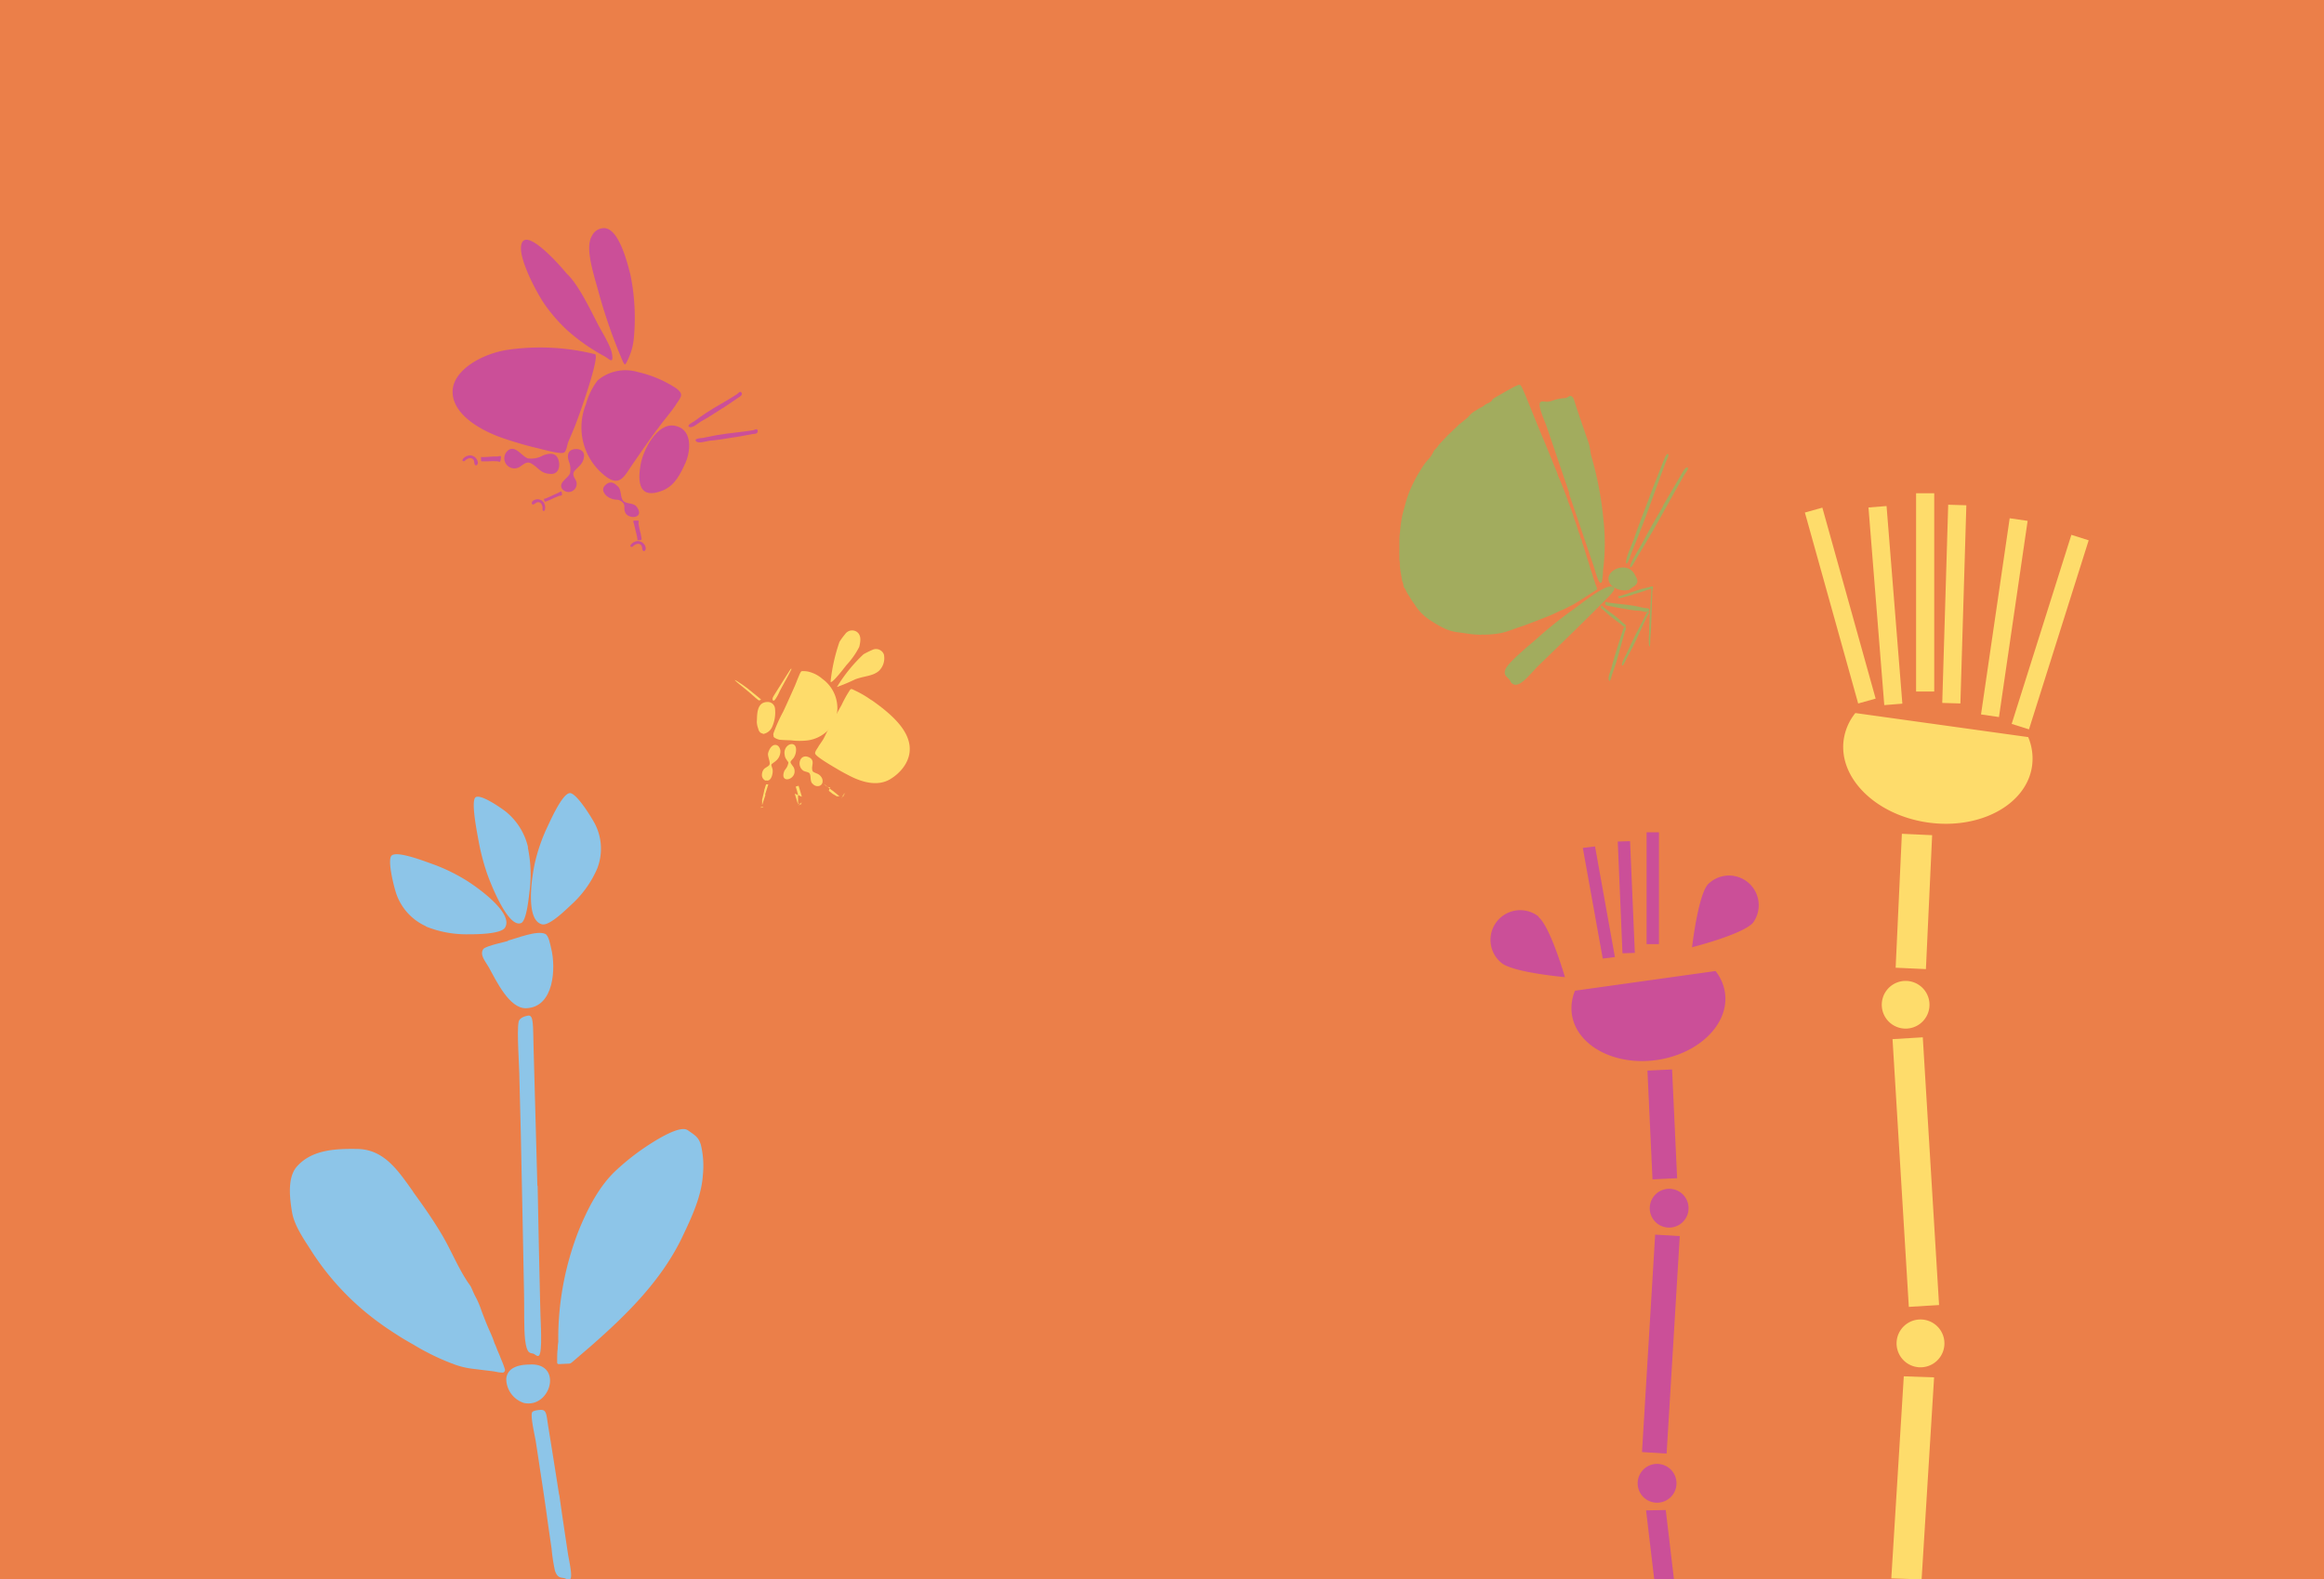 <svg id="Layer_1" data-name="Layer 1" xmlns="http://www.w3.org/2000/svg" viewBox="0 0 349.7 237.72"><defs><style>.cls-1{fill:#eb7f49;}.cls-2{fill:#cb4f98;}.cls-3{fill:#8dc5e8;}.cls-4{fill:#fedc6b;}.cls-5{fill:#a2ac5e;}</style></defs><title>default-img</title><g id="Gruppe_2270" data-name="Gruppe 2270"><g id="Gruppe_1727" data-name="Gruppe 1727"><rect id="Rectangle" class="cls-1" width="349.7" height="237.72"/></g></g><g id="Gruppe_2314" data-name="Gruppe 2314"><path id="Pfad_46" data-name="Pfad 46" class="cls-2" d="M95.38,50.84a9.39,9.39,0,0,1-.92,3.33c-.44.9-.41,1-1-.38A80.5,80.5,0,0,1,90,43.71c-.77-2.8-2-6.52-.91-8.24a2,2,0,0,1,2-1.12c2,.29,3.21,4.75,3.77,7A32.32,32.32,0,0,1,95.38,50.84Z"/><path id="Pfad_47" data-name="Pfad 47" class="cls-2" d="M78.4,37.11c-.21,2.15,2.42,7.08,3.58,8.73a24.72,24.72,0,0,0,3.29,3.79,28.66,28.66,0,0,0,5.7,4c.73.42,1.37,1.24,1.13-.33-.18-1.22-1.55-3.37-2.1-4.43-1.21-2.34-3-6.1-4.71-7.67C84.22,39.88,78.74,33.67,78.4,37.11Z"/><path id="Pfad_48" data-name="Pfad 48" class="cls-2" d="M111.09,59.85c.17-.12.71-.36.5-.73s-.49.07-.69.21c-1.53,1-3.13,1.82-4.65,2.82-.62.4-1.21.86-1.82,1.28-.18.12-1.2.6-.7.83s1.46-.68,1.78-.85c1.08-.58,2.11-1.27,3.15-1.94C108.68,61.51,110.89,60,111.09,59.85Z"/><path id="Pfad_49" data-name="Pfad 49" class="cls-2" d="M113.28,65.32c.19,0,.79,0,.74-.47s-.48-.12-.72-.09c-1.78.28-3.6.42-5.39.72-.73.13-1.45.31-2.18.44-.21,0-1.34.07-1,.48s1.6,0,2-.06c1.23-.1,2.45-.32,3.66-.51C110.4,65.87,113,65.37,113.28,65.32Z"/><path id="Pfad_50" data-name="Pfad 50" class="cls-2" d="M91.1,73c-.56.52-.37,1.07.1,1.57a2.46,2.46,0,0,0,1.6.64,1.31,1.31,0,0,1,1.09.68c.13.33,0,.74.13,1.08.33,1.23,2.76,1.12,2-.34-.48-1-1.23-.7-2-1.07s-.43-1.72-1-2.3S91.84,72.31,91.1,73Z"/><path id="Pfad_51" data-name="Pfad 51" class="cls-2" d="M86.5,67.6c-1.1.11-1.17,1-.91,1.82a3.06,3.06,0,0,1,.18,1.81C85.5,72,84,72.6,84.56,73.54a1.22,1.22,0,0,0,2.13-1.15c-.26-.54-.67-1-.21-1.54s1.24-1,1.38-2C88.05,67.93,87.31,67.52,86.5,67.6Z"/><path id="Pfad_52" data-name="Pfad 52" class="cls-2" d="M84.1,69.48c-.27-1.37-1.33-1.35-2.39-.93a3.68,3.68,0,0,1-2.23.45c-.93-.25-1.92-2.07-3-1.23a1.52,1.52,0,0,0,1.69,2.52c.64-.39,1.12-1,1.9-.45,1,.62,1.35,1.43,2.69,1.48C83.88,71.45,84.29,70.48,84.1,69.48Z"/><path id="Pfad_53" data-name="Pfad 53" class="cls-2" d="M101.42,64.06c-2.6-.37-4.64,3.73-5,5.74-.55,2.87-.22,5.48,3.36,4,1.8-.77,2.6-2.46,3.38-4.17C104,67.66,104.16,64.46,101.42,64.06Z"/><path id="Pfad_54" data-name="Pfad 54" class="cls-2" d="M95.92,81.3a.62.62,0,0,0,.23,0c.35,0,.41-.06.39-.2-.05-.3-.09-.6-.16-.89a9.12,9.12,0,0,1-.3-1.47c0-.07.08-.33,0-.37a3,3,0,0,0-.73,0c-.15.08.06.45.07.54s.06.3.1.44c.13.6.32,1.2.4,1.82C95.91,81.17,95.9,81.3,95.92,81.3Z"/><path id="Pfad_55" data-name="Pfad 55" class="cls-2" d="M72.38,68.78a1,1,0,0,0,0,.24c0,.36,0,.41.13.42.3,0,.6,0,.91,0a9.24,9.24,0,0,1,1.49,0c.07,0,.31.14.37,0a2.57,2.57,0,0,0,.1-.73c-.06-.16-.46,0-.55,0h-.45c-.62,0-1.23.11-1.85.08C72.51,68.8,72.38,68.77,72.38,68.78Z"/><path id="Pfad_56" data-name="Pfad 56" class="cls-2" d="M81.87,75.08s0,.11,0,.17c.09.25.1.3.23.25s.54-.21.8-.33a12.74,12.74,0,0,1,1.32-.56c.06,0,.31,0,.34-.11A2,2,0,0,0,84.5,74c-.1-.1-.42.15-.5.18l-.39.17c-.54.24-1.07.52-1.63.72C82,75,81.87,75.06,81.87,75.08Z"/><path id="Pfad_57" data-name="Pfad 57" class="cls-2" d="M86.41,64.38c-.29.72-.61,1.44-.91,2.16-.16.37-.25,1.41-.65,1.58-.61.27-3.27-.5-4.06-.69-1.54-.35-3.09-.82-4.6-1.31-4.3-1.39-8.24-4-8.08-7.33.15-3.13,4.47-5.6,8.42-6.16a34.24,34.24,0,0,1,13,.68C90.35,53.57,87,63,86.41,64.38Z"/><path id="Pfad_58" data-name="Pfad 58" class="cls-2" d="M101.73,60.87c.75-1.15,1.23-1.53,0-2.44A17.51,17.51,0,0,0,96,56a6.52,6.52,0,0,0-6.07,1.25,10.38,10.38,0,0,0-1.76,3.59,9.27,9.27,0,0,0,2.78,10.71c2.33,1.9,3,.09,4.25-1.7s2.59-3.8,4-5.63C100,63.11,101,62,101.73,60.87Z"/><path id="Pfad_59" data-name="Pfad 59" class="cls-2" d="M95.92,81.44a1.47,1.47,0,0,0-.88.41c-.16.14-.35.48.06.47.07,0,.23-.2.31-.24a1.21,1.21,0,0,1,.52-.22.58.58,0,0,1,.58.25c.18.23.06.64.28.8s.42-.22.37-.45A1.21,1.21,0,0,0,95.92,81.44Z"/><path id="Pfad_60" data-name="Pfad 60" class="cls-2" d="M70.66,68.54a1.59,1.59,0,0,0-.89.41c-.15.14-.34.48.06.47.08,0,.24-.19.32-.24a1.21,1.21,0,0,1,.52-.22.6.6,0,0,1,.58.25c.17.23.06.65.28.8s.42-.22.37-.45A1.22,1.22,0,0,0,70.66,68.54Z"/><path id="Pfad_61" data-name="Pfad 61" class="cls-2" d="M81.79,75.58a1.56,1.56,0,0,1,.24.94c0,.21-.14.59-.39.27,0-.06,0-.31,0-.39a1.18,1.18,0,0,0-.17-.54.55.55,0,0,0-.55-.27c-.28,0-.52.39-.77.33s-.11-.46.1-.58A1.16,1.16,0,0,1,81.79,75.58Z"/></g><g id="Gruppe_2311" data-name="Gruppe 2311"><g id="Gruppe_5" data-name="Gruppe 5"><g id="Gruppe_4" data-name="Gruppe 4"><path id="Pfad_10" data-name="Pfad 10" class="cls-3" d="M80.9,178.47c.1,5.91.25,11.84.38,17.76,0,1.65.33,6,0,7.39-.19.92-.73.22-1,.13-.5-.17-1,.15-1.27-2.13-.19-1.7-.11-4.73-.15-6.68q-.12-5.35-.21-10.71c-.08-4.48-.18-9-.28-13.5-.07-2.75-.13-5.49-.21-8.23,0-1.86-.42-7.29-.12-8.71.15-.69,1.15-.88,1.42-.93.86-.14.73,1.43.83,4.89q.3,10.35.57,20.72"/><path id="Pfad_11" data-name="Pfad 11" class="cls-3" d="M84.16,225c.41,2.94.86,5.9,1.3,8.84.12.82.64,3,.43,3.68-.14.45-.72.08-1,0-.51-.1-1,0-1.38-1.1A25.86,25.86,0,0,1,83,233.1c-.26-1.78-.52-3.56-.76-5.33-.31-2.23-.65-4.48-1-6.73-.2-1.36-.41-2.73-.62-4.09-.15-.93-.8-3.64-.57-4.34.11-.34,1.1-.4,1.36-.41.85,0,.8.73,1.08,2.46q.84,5.16,1.64,10.32"/><path id="Pfad_12" data-name="Pfad 12" class="cls-3" d="M89.92,130.6a15.85,15.85,0,0,1-3.71,5.34c-.75.67-3.46,3.46-4.64,3.18-2.76-.64-1.37-8.16-1-9.6a26.51,26.51,0,0,1,1.6-4.64c.45-.92,2.37-5.43,3.57-5.51,1-.06,3.38,3.83,3.8,4.67a8.15,8.15,0,0,1,.37,6.56"/><path id="Pfad_13" data-name="Pfad 13" class="cls-3" d="M79.42,127.54a19.86,19.86,0,0,1,.29,6.39c-.13.94-.44,4.66-1.3,5-2,.81-4.74-6.29-5.2-7.7A34.11,34.11,0,0,1,72,126.5c-.17-1-1.16-5.81-.47-6.47s3.9,1.6,4.56,2.11a9.72,9.72,0,0,1,3.37,5.4"/><path id="Pfad_14" data-name="Pfad 14" class="cls-3" d="M64.1,139.45a16.29,16.29,0,0,0,6.4,1.17c1,0,4.87,0,5.49-1,1.44-2.33-4.91-6.6-6.2-7.34a27.33,27.33,0,0,0-4.43-2.13c-1-.34-5.53-2.16-6.42-1.39-.74.64.41,5,.72,5.84a8.34,8.34,0,0,0,4.44,4.81"/><path id="Pfad_15" data-name="Pfad 15" class="cls-3" d="M76.45,141.56c1.26-.31,4.34-1.58,5.59-1,.54.24.76,1.65.9,2.19.72,2.88.48,8.87-3.79,9-2.53.06-4.52-4.22-5.61-6.18-.47-.85-1.4-1.82-.83-2.71.34-.52,3.76-1.18,3.74-1.25"/><path id="Pfad_16" data-name="Pfad 16" class="cls-3" d="M79.63,205.38c5.13-.36,3.31,6.59-.76,5.79a3.83,3.83,0,0,1-2.69-3.64c.14-1.69,1.87-2.14,3.45-2.15"/><path id="Pfad_17" data-name="Pfad 17" class="cls-3" d="M103.45,170.08c1.08.77,1.62,1,2,2.18a13.49,13.49,0,0,1,.31,4.63c-.21,3.2-1.71,6.38-3.07,9.24-3.12,6.56-8.38,11.74-13.79,16.48l-2.27,1.95-.29.25c-.58.48-.44.42-1.17.45l-1,.05H84s-.16-.1-.16-.15,0-.3,0-.45c0-.56,0-1.13.08-1.69a6.37,6.37,0,0,1,.08-1,1.24,1.24,0,0,0,0-.33,44.67,44.67,0,0,1,3.11-16.56c1.35-3.28,3.12-6.77,5.78-9.15a35.38,35.38,0,0,1,5-3.84c1-.64,4.38-2.76,5.52-2.07"/><path id="Pfad_18" data-name="Pfad 18" class="cls-3" d="M62.16,179.39c1.46,2,2.87,4,4.16,6.15,1.48,2.42,2.56,5.23,4.15,7.56a5.31,5.31,0,0,1,.42.63c.24.54.46,1.09.75,1.6a14,14,0,0,1,.83,2c.27.72.55,1.43.84,2.14.37.9.82,1.77,1.1,2.7a8,8,0,0,1,.38.91c.12.31.27.61.39.92.2.53.42,1,.62,1.57.07.19.13.39.19.58a.43.43,0,0,1-.26.43,1,1,0,0,1-.3,0,3.31,3.31,0,0,1-.54-.06,10.63,10.63,0,0,0-1.13-.18L71,206a12.23,12.23,0,0,1-2.46-.58l-.72-.27a34.2,34.2,0,0,1-3.49-1.58q-.86-.44-1.68-.93c-.77-.46-1.56-.88-2.32-1.36-1-.64-2-1.27-3-2A40,40,0,0,1,47,188.51c-1.14-1.81-2.7-3.94-3.06-6.08s-.71-5.21.72-6.84c2.28-2.6,5.95-2.71,9.12-2.66,4.11.07,6.19,3.38,8.41,6.46"/></g></g></g><g id="Gruppe_2274" data-name="Gruppe 2274"><polygon id="Rechteck_809" data-name="Rechteck 809" class="cls-4" points="289.15 237.72 284.59 237.56 286.47 207.15 291.03 207.31 289.15 237.72"/><path id="Pfad_1181" data-name="Pfad 1181" class="cls-4" d="M292.58,202.37a3.6,3.6,0,1,0-3.76,3.42,3.6,3.6,0,0,0,3.76-3.42"/><rect id="Rechteck_810" data-name="Rechteck 810" class="cls-4" x="285.99" y="156.23" width="4.56" height="40.37" transform="translate(-10.17 17.82) rotate(-3.48)"/><rect id="Rechteck_811" data-name="Rechteck 811" class="cls-4" x="277.92" y="133.4" width="20.18" height="4.56" transform="translate(139.09 417.08) rotate(-87.34)"/><path id="Pfad_1182" data-name="Pfad 1182" class="cls-4" d="M290.33,151a3.59,3.59,0,1,0-3.37,3.81,3.59,3.59,0,0,0,3.37-3.81"/><path id="Pfad_1183" data-name="Pfad 1183" class="cls-4" d="M305.19,110.94a8.3,8.3,0,0,1,.58,4.35c-.81,5.79-7.81,9.61-15.64,8.51s-13.52-6.68-12.7-12.48a8.29,8.29,0,0,1,1.75-4Z"/><rect id="Rechteck_812" data-name="Rechteck 812" class="cls-4" x="293.6" y="93.79" width="29.84" height="2.73" transform="translate(124.88 360.7) rotate(-72.48)"/><rect id="Rechteck_813" data-name="Rechteck 813" class="cls-4" x="286.67" y="91.6" width="29.84" height="2.73" transform="translate(166.02 377.95) rotate(-81.69)"/><rect id="Rechteck_814" data-name="Rechteck 814" class="cls-4" x="280.56" y="90.2" width="29.83" height="2.73" transform="matrix(0.03, -1, 1, 0.03, 193.64, 383.65)"/><rect id="Rechteck_815" data-name="Rechteck 815" class="cls-4" x="275.55" y="76.22" width="2.73" height="29.84" transform="translate(-14.31 77.78) rotate(-15.59)"/><rect id="Rechteck_816" data-name="Rechteck 816" class="cls-4" x="282.34" y="76.22" width="2.73" height="29.84" transform="translate(-6.36 22.9) rotate(-4.57)"/><rect id="Rechteck_817" data-name="Rechteck 817" class="cls-4" x="288.32" y="74.24" width="2.73" height="29.84"/></g><g id="Gruppe_1408" data-name="Gruppe 1408"><g id="Gruppe_10" data-name="Gruppe 10"><path id="Pfad_36" data-name="Pfad 36" class="cls-2" d="M263.8,138.86c-1.49,1.76-9.19,3.71-9.19,3.71s.88-7.68,2.36-9.44a4.47,4.47,0,0,1,6.83,5.73"/><path id="Pfad_37" data-name="Pfad 37" class="cls-2" d="M231.48,138c1.8,1.44,4,9.07,4,9.07s-7.71-.68-9.51-2.11a4.46,4.46,0,0,1,5.56-7"/><path id="Pfad_38" data-name="Pfad 38" class="cls-2" d="M237,149.11a6.74,6.74,0,0,0-.48,3.52c.66,4.71,6.36,7.81,12.72,6.92s11-5.42,10.32-10.14a6.79,6.79,0,0,0-1.42-3.26Z"/></g><polygon id="Rechteck_4" data-name="Rechteck 4" class="cls-2" points="247.69 227.33 250.65 227.27 251.88 237.66 248.92 237.72 247.69 227.33"/><g id="Gruppe_11" data-name="Gruppe 11"><path id="Pfad_39" data-name="Pfad 39" class="cls-2" d="M246.43,223.39a2.92,2.92,0,1,1,3,2.78,2.91,2.91,0,0,1-3-2.78h0"/></g><rect id="Rechteck_5" data-name="Rechteck 5" class="cls-2" x="233.53" y="200.46" width="32.79" height="3.71" transform="translate(32.89 439.56) rotate(-86.54)"/><rect id="Rechteck_6" data-name="Rechteck 6" class="cls-2" x="248.28" y="161.03" width="3.71" height="16.39" transform="translate(-7.59 11.8) rotate(-2.66)"/><g id="Gruppe_12" data-name="Gruppe 12"><path id="Pfad_40" data-name="Pfad 40" class="cls-2" d="M248.25,181.67a2.92,2.92,0,1,1,2.74,3.09,2.91,2.91,0,0,1-2.74-3.09h0"/></g><path id="Pfad_41" data-name="Pfad 41" class="cls-2" d="M243,144.05l-1.83.22-3-16.65,1.84-.22Z"/><path id="Pfad_42" data-name="Pfad 42" class="cls-2" d="M246,143.42l-1.86.06-.71-16.82,1.85-.06Z"/><rect id="Rechteck_7" data-name="Rechteck 7" class="cls-2" x="247.77" y="125.27" width="1.86" height="16.83"/></g><g id="Gruppe_2549" data-name="Gruppe 2549"><g id="Group_10" data-name="Group 10"><path id="Fill_671" data-name="Fill 671" class="cls-5" d="M246,86.5c.25.49.59.91.23,1.42a1.67,1.67,0,0,1-.33.32c.11-.11-1,.67-.76.55a3.14,3.14,0,0,1-2.58-.59c-2-2,2.21-4.13,3.44-1.7"/><path id="Fill_673" data-name="Fill 673" class="cls-5" d="M236.09,74.29q1.89,5.53,3.76,11.06c.21.62.81,3.09,1.21,2.17a12.36,12.36,0,0,0,.16-1.71,31.78,31.78,0,0,0,.06-7.55,51.31,51.31,0,0,0-1.8-9.51c-.2-.67-.17-1.19-.37-1.87s-.46-1.32-.68-2c-.46-1.33-.92-2.65-1.36-4-.21-.63-.26-1.08-.66-1.27-.25-.11-.6.29-.83.3a7.09,7.09,0,0,0-2,.39,2,2,0,0,1-.93.16c-.28,0-.76-.15-.93.16-.3.54.72,2.76,1,3.55l3.42,10.06"/><path id="Fill_675" data-name="Fill 675" class="cls-5" d="M248.2,74.76s1.81-4.67,2-5.1.48-1.4.77-1.32-.17.83-.33,1.25c-1.2,3.17-2.3,6.36-3.51,9.52-.5,1.3-1,2.57-1.55,3.87-.14.36-.78,2.36-.9,1.73s.91-2.83,1.13-3.47c.76-2.17,1.6-4.33,2.41-6.48"/><path id="Fill_677" data-name="Fill 677" class="cls-5" d="M250.2,76.17s2.47-4.24,2.71-4.63.67-1.29,1-1.17-.29.78-.51,1.17c-1.65,2.88-3.21,5.81-4.88,8.69-.68,1.18-1.4,2.33-2.09,3.51-.19.33-1.12,2.17-1.14,1.54s1.31-2.61,1.63-3.19c1.06-2,2.21-4,3.33-5.92"/><path id="Fill_679" data-name="Fill 679" class="cls-5" d="M245.63,89.54s-1.48.4-1.62.43-.43.17-.5-.07.22-.19.35-.22c1-.3,2-.67,3-1,.41-.11.83-.19,1.24-.3.12,0,.71-.29.62,0s-.84.38-1,.46c-.66.25-1.35.43-2,.63"/><path id="Fill_681" data-name="Fill 681" class="cls-5" d="M248.32,91.84s.14-2.54.15-2.78,0-.75.17-.76.05.44,0,.67c-.08,1.72-.1,3.44-.19,5.16,0,.71-.09,1.41-.13,2.12,0,.2,0,1.27-.17,1a8.25,8.25,0,0,1,0-1.86c0-1.17.08-2.35.13-3.52"/><path id="Fill_683" data-name="Fill 683" class="cls-5" d="M244.07,91.58s-1.88-.34-2-.38-.57,0-.54-.4.33-.13.5-.1c1.28.19,2.57.26,3.84.48.52.09,1,.23,1.56.33.15,0,1,0,.7.41s-1.13,0-1.39,0c-.88,0-1.75-.21-2.62-.34"/><path id="Fill_685" data-name="Fill 685" class="cls-5" d="M246.3,95.17s1.14-2.28,1.26-2.49.29-.69.51-.61-.09.44-.19.65c-.76,1.55-1.44,3.13-2.21,4.68-.32.63-.66,1.25-1,1.88-.09.18-.49,1.17-.6.81s.55-1.42.69-1.73c.47-1.08,1-2.13,1.52-3.19"/><path id="Fill_687" data-name="Fill 687" class="cls-5" d="M242.29,92.73s-1-.89-1.14-1-.33-.21-.23-.48.22,0,.32.11c.71.58,1.46,1.07,2.17,1.66.3.24.57.52.86.77.08.07.56.34.33.53s-.68-.38-.83-.48a17.2,17.2,0,0,1-1.48-1.14"/><path id="Fill_689" data-name="Fill 689" class="cls-5" d="M243.37,97.45s.71-2.27.79-2.48.16-.7.41-.57,0,.46-.06.66c-.47,1.55-.85,3.15-1.33,4.69-.2.63-.43,1.24-.63,1.86-.06.18-.26,1.19-.46.77s.28-1.43.36-1.75c.26-1.08.6-2.13.92-3.18"/><path id="Fill_691" data-name="Fill 691" class="cls-5" d="M227.32,102.66c1.11,1.39,2.78-1.13,4.32-2.61q1.62-1.56,3.23-3.13c2.25-2.2,4.5-4.38,6.7-6.62,1-1,2.15-2.15.6-2-1.23.13-4.33,2.64-5.52,3.49a61.37,61.37,0,0,0-5.34,4.28c-.9.81-4.36,3.58-4.78,4.67s.51,1.13.79,1.9"/><path id="Fill_693" data-name="Fill 693" class="cls-5" d="M240,87.72h0c.1.28.21.56.32.85a.1.1,0,0,1,0,.1l-.22.18c-.38.25-.77.49-1.15.75-.65.43-1.31.84-2,1.26-.3.19-.64.33-1,.52a6.12,6.12,0,0,1-.77.38q-.32.12-.63.27a20.74,20.74,0,0,1-2,.88l-1.44.57-1.29.49c-.71.28-1.45.48-2.16.76l-.76.26a7.3,7.3,0,0,1-1.22.32,13.8,13.8,0,0,1-2.23.21.81.81,0,0,1-.22,0,.71.71,0,0,0-.29,0,1.36,1.36,0,0,1-.45,0c-.56,0-1.11-.07-1.66-.15s-1-.15-1.42-.2a7,7,0,0,1-.91-.17,6.71,6.71,0,0,1-1.23-.45c-.6-.3-1.19-.62-1.76-1a10.5,10.5,0,0,1-1-.7,7.74,7.74,0,0,1-1.43-1.54c-.24-.41-.55-.77-.79-1.17a5.65,5.65,0,0,0-.36-.58,4.73,4.73,0,0,1-.43-.8,1.34,1.34,0,0,0-.18-.28.63.63,0,0,1-.14-.37,1.72,1.72,0,0,0-.14-.54,1.64,1.64,0,0,1-.1-.38c-.09-.71-.27-1.41-.3-2.12,0-.27,0-.53-.07-.79l0-.73a7,7,0,0,1,0-.79c0-.27,0-.53,0-.79,0-.64,0-1.28.1-1.92a19.58,19.58,0,0,1,.35-2.52c.11-.48.25-.94.38-1.42a16.54,16.54,0,0,1,.87-2.57c.31-.69.65-1.37,1-2l.51-.83a9.12,9.12,0,0,1,1.17-1.6,4.12,4.12,0,0,0,.75-1.13,1.32,1.32,0,0,1,.26-.36,2.5,2.5,0,0,0,.35-.38,4.8,4.8,0,0,1,.61-.74l.75-.79c.1-.11.2-.22.31-.32s.51-.46.74-.71a10,10,0,0,0,.74-.71.65.65,0,0,1,.18-.15c.32-.24.62-.5.93-.75a3.71,3.71,0,0,0,.5-.47,3.21,3.21,0,0,1,1-.81c.16-.09.31-.21.48-.31l.5-.26a1.43,1.43,0,0,0,.24-.16,2.08,2.08,0,0,1,.69-.4,1.86,1.86,0,0,0,.47-.32.15.15,0,0,0,.06-.09.48.48,0,0,1,.21-.25,2.5,2.5,0,0,1,.24-.16l1.64-.94c.4-.22.8-.45,1.2-.66.22-.12.45-.21.68-.31l.17,0a.21.21,0,0,1,.1,0,2.24,2.24,0,0,1,.33.53c.17.4.35.79.52,1.19.92,2.26,1.82,4.52,2.77,6.77.32.76.63,1.53.94,2.3l.53,1.32c.21.52.45,1,.61,1.58a.77.77,0,0,0,.07.16c.45,1,.86,2.1,1.26,3.15a1.66,1.66,0,0,1,.06.16,4.45,4.45,0,0,0,.24.7c.19.49.37,1,.55,1.48.06.16.1.33.15.49a1.8,1.8,0,0,0,.06.22c.13.35.26.71.38,1.06,0,.11.08.22.11.33a9.32,9.32,0,0,0,.33,1,1.21,1.21,0,0,1,.11.32,1.07,1.07,0,0,0,.2.52.56.56,0,0,1,.06.21c0,.13.06.26.1.39.14.37.25.75.37,1.13.27.88.56,1.76.82,2.65.12.43.31.85.4,1.29a.75.75,0,0,0,.05.16l.24.64"/></g></g><g id="Gruppe_2310" data-name="Gruppe 2310"><path id="Fill_443" data-name="Fill 443" class="cls-4" d="M114.77,110.48a1.81,1.81,0,0,0,1.44-1.13,5.27,5.27,0,0,0,.41-2.69,1.09,1.09,0,0,0-1-1c-1.85-.09-1.67,2-1.74,3a3.17,3.17,0,0,0,.21,1c.12.52.4.73.72.74"/><path id="Fill_445" data-name="Fill 445" class="cls-4" d="M125.84,107.9a5.43,5.43,0,0,0-2.09-5.72,5,5,0,0,0-2.11-1.09,3.49,3.49,0,0,0-1-.07c-.15,0-.41.68-.46.8-.21.46-.41,1.05-.64,1.56-.55,1.24-1.12,2.51-1.69,3.73a22.77,22.77,0,0,0-1.45,3.23c-.08.27,0,.28,0,.49s.68.48.93.51c.56.06,1.18.06,1.72.09a10.28,10.28,0,0,0,2.54,0,5.29,5.29,0,0,0,4.24-3.51"/><path id="Fill_447" data-name="Fill 447" class="cls-4" d="M131.12,105.35c2.66,1.87,5.4,4.17,5.74,6.84.29,2.23-1.25,4.09-2.9,5.08s-3.74.69-6-.44c-.52-.27-1.29-.67-1.84-1s-3.35-1.92-3.46-2.41c-.07-.29.34-.77.46-1s.53-.78.73-1.11c.31-.52.51-1.06.8-1.56.69-1.22,1.32-2.48,2-3.67a17.23,17.23,0,0,1,1.24-2.22c.21-.28.32-.13.91.14a15.1,15.1,0,0,1,2.32,1.38"/><path id="Fill_449" data-name="Fill 449" class="cls-4" d="M129.3,97.34c.17-.72.38-1.74-.4-2.26a1.27,1.27,0,0,0-1.72.35,11,11,0,0,0-.86,1.17,27.18,27.18,0,0,0-1.34,6c.12.38,1.58-1.45,2.38-2.49a12,12,0,0,0,1.94-2.76"/><path id="Fill_451" data-name="Fill 451" class="cls-4" d="M132.23,101A2.66,2.66,0,0,0,133,98.5a1.27,1.27,0,0,0-1.61-.74,15,15,0,0,0-1.45.71,23.2,23.2,0,0,0-4,4.93,27.16,27.16,0,0,0,2.74-1.15c1.41-.53,2.62-.46,3.57-1.27"/><path id="Fill_453" data-name="Fill 453" class="cls-4" d="M118,102.78c.36-.65.72-1.3,1.06-2,.07-.13,0-.22-.14,0-.81,1.24-1.59,2.52-2.39,3.78-.18.29-.35.57-.26.78s.21.12.38-.07a6.68,6.68,0,0,0,.67-1.23c.22-.42.46-.85.68-1.26"/><path id="Fill_455" data-name="Fill 455" class="cls-4" d="M112.47,103.6c-.58-.48-3.57-2.47-.61-.13.62.49,1.2,1,1.82,1.55.18.14.47.43.58.4l.24-.1c.11,0-.51-.48-.64-.59l-1.07-.87-.32-.26"/><path id="Fill_457" data-name="Fill 457" class="cls-4" d="M115.18,119.65c-.17.52-.34,1-.5,1.56,0,0,0,0,0,0h0s0,0,0,0a0,0,0,0,1,0,0h0a.11.11,0,0,0,0-.08V121s0,0,0,0v0a0,0,0,0,1,0,0s0,0,0,0v0a0,0,0,0,1,0,0,.06.06,0,0,0,0,0,.13.13,0,0,1,0-.06s0,0,0,0,0,0,0,0a0,0,0,0,1,0-.06v0h0s0,0,0-.06a0,0,0,0,0,0,0v0s0,0,0,0a.2.2,0,0,1,0-.07l0,0v0a.09.09,0,0,1,0-.07v0a0,0,0,0,0,0,0h0l0-.08,0,0v-.08l0-.05h0s0,0,0,0l0-.11s0,0,0,0,0,0,0-.05l.05-.15a0,0,0,0,0,0,0s0,0,0,0L115,119v0a.2.2,0,0,1,0-.07c.09-.29.18-.59.28-.88l0,0,.07,0h0l0,0h0l.16,0h.1s0,0,0,0l-.49,1.56"/><path id="Fill_459" data-name="Fill 459" class="cls-4" d="M114.34,121.6l.47-.09h0a.36.36,0,0,0,0-.1,0,0,0,0,0,0,0l0,0h0s0,0,0,0,0,0,0,0a0,0,0,0,0,0,0l0,0,0,0h-.13s0,0,0,0h0a0,0,0,0,0,0,0h0s0,0,0,0h-.08s0,0,0,0h-.1s0,0,0,0h0l0,0s0,0,0,0l0,0,0,0h0l0,0,0,0,0,.08s0,0,0,0h0s0,0,0,0h0v0s0,0,0,0a0,0,0,0,1,0,0h0v0s0,0,0,0l.46-.08"/><path id="Fill_461" data-name="Fill 461" class="cls-4" d="M115.26,117.46c.79.23,1.07-1,1-1.59,0-.18-.23-.66-.18-.79s.46-.37.62-.52a1.91,1.91,0,0,0,.73-1.57c-.07-.45-.33-.92-.85-.87s-.89.76-1,1.25.4,1.34.19,1.75c-.12.23-.64.42-.82.65a1.3,1.3,0,0,0-.29.73.93.93,0,0,0,.54,1"/><path id="Fill_463" data-name="Fill 463" class="cls-4" d="M119.59,119.45c.17.55.33,1.1.5,1.65v0s0,0,0,0a0,0,0,0,1,0,0,0,0,0,0,1,0,0l0,0h0s0,0,0,0a.1.1,0,0,1,0,0l0,0s0,0,0,0l0,0s0,0,0,0,0,0,0,0v0a0,0,0,0,0,0,0l0,0a.06.06,0,0,0,0,0s0,0,0,0l0,0s0,0,0,0l0,0a0,0,0,0,0,0,0v0h0a.09.09,0,0,1,0,0s0,0,0,0h0s0,0,0,0,0,0,0-.06a.43.43,0,0,0,0-.05h0a.1.1,0,0,1,0-.07s0,0,0,0,0,0,0,0h0l0-.08V120l0,0,0-.05a.43.43,0,0,1,0,0h0l0,0,0-.11s0,0,0,0,0,0,0-.05l0-.16,0,0s0,0,0,0a2,2,0,0,0-.08-.26v0l0-.06-.28-.94s0,0,0,0l.11,0h0s0,0,0,0l0,0,.24-.09a0,0,0,0,0,0,0,0,0,0,0,1,0,0l.09,0s0,0,0,0l.49,1.64"/><path id="Fill_465" data-name="Fill 465" class="cls-4" d="M120.11,121.24l.48-.24a0,0,0,0,0,0,0l0-.1,0,0s0,0,0,0h0s0,0,0,0h0s0,0,0,0l0,0h-.13a0,0,0,0,0-.06,0h-.12s0,0,0,0l0,0h0v0h0l-.06,0a0,0,0,0,0,0,0,0,0,0,0,1,0,0l0,0a0,0,0,0,0,0,0,0,0,0,0,1,0,0l0,0a0,0,0,0,1,0,0s0,0,0,0,0,0,0,0l0,0,0,.09v0h0v0h0v0s0,0,0,0,0,0,0,0,0,0,0,0h0l0,0h0a0,0,0,0,0,0,0l.47-.22"/><path id="Fill_467" data-name="Fill 467" class="cls-4" d="M119.77,113.1c.24-1.88-2-1.14-1.7.5a1.39,1.39,0,0,0,.26.7c.31.52.37.32.22.82s-.43.67-.56,1c-.71,2,2.14,1.19,1.48-.54-.1-.24-.54-.68-.51-.89s.4-.5.48-.65a2.22,2.22,0,0,0,.34-1"/><path id="Fill_469" data-name="Fill 469" class="cls-4" d="M125.18,118.92l1.15.93a0,0,0,0,1,0,0,.05.05,0,0,1,0,0s0,0,0,0h-.06s0,0-.07,0,0,0-.05,0h0s0,0,0,0h0s0,0,0,0,0,0-.06,0h0a0,0,0,0,0,0,0,0,0,0,0,1,0,0l0,0s0,0,0,0h0s0,0,0,0h0a0,0,0,0,1,0,0l0,0h0s0,0,0,0l0,0h0s0,0,0,0,0,0-.07,0l0,0h0a0,0,0,0,1-.07,0l0,0s0,0,0,0h0l-.06,0,0,0h0l0,0,0,0h0s0,0,0,0l-.08-.06s0,0,0,0,0,0,0,0l-.11-.09h-.07l-.18-.15h-.08l-.66-.53a0,0,0,0,1,0,0l.06-.14s0,0,0,0,0,0,0-.06l0,0,.16-.3v0s0,0,0,0A1.34,1.34,0,0,1,124,118h0a0,0,0,0,1,0,0l1.15.92"/><path id="Fill_471" data-name="Fill 471" class="cls-4" d="M126.63,120.17c.1-.23.21-.46.32-.68a0,0,0,0,0,0,0l-.06-.06h0s0,0,0,0h0s0,0,0,0l0,0s0,0,0,0l0,0,0,0h0a.05.05,0,0,0,0,0l0,.06h0l0,0h0a.1.1,0,0,0,0,0h0s0,0,0,0l0,.06h0s0,0,0,0,0,0,0,0,0,0,0,0a.36.36,0,0,1,0,.09v0a0,0,0,0,1,0,0s0,0,0,0a.09.09,0,0,0,0,0,.08.08,0,0,1,0,0,.08.08,0,0,0,0,0v0s0,0,0,0a.09.09,0,0,1,0,0v.06a.57.57,0,0,0,0,.13s0,0,0,0h0v.07h0a0,0,0,0,1,0,0s0,0,0,0v0s0,0,0,0h0l0,0s0,0,0,0l.32-.66"/><path id="Fill_473" data-name="Fill 473" class="cls-4" d="M122.19,117.85c.59.86,1.89.5,1.53-.65a1.4,1.4,0,0,0-.88-.8c-.5-.25-.59-.19-.64-.7s.41-1.28-.43-1.7c-1.36-.68-2,1.2-.89,2,.2.13.79.21.91.37.29.38.07,1.05.4,1.53"/></g></svg>